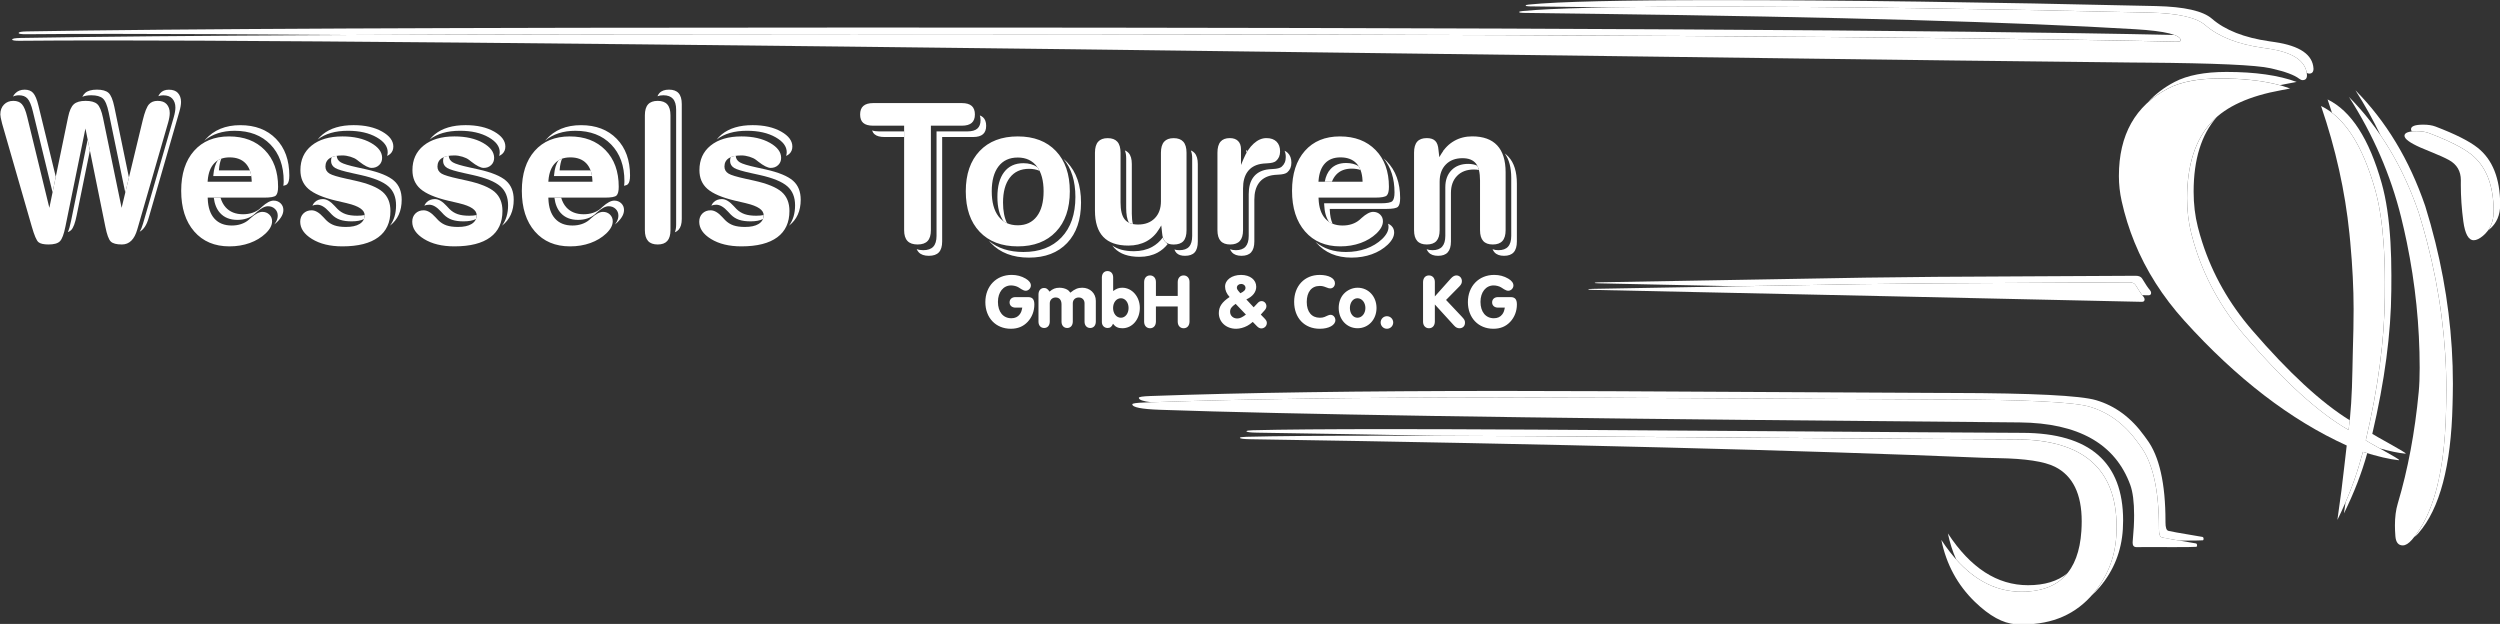 <?xml version="1.0" encoding="UTF-8" standalone="no"?><!DOCTYPE svg PUBLIC "-//W3C//DTD SVG 1.1//EN" "http://www.w3.org/Graphics/SVG/1.1/DTD/svg11.dtd"><svg width="100%" height="100%" viewBox="0 0 2288 571" version="1.1" xmlns="http://www.w3.org/2000/svg" xmlns:xlink="http://www.w3.org/1999/xlink" xml:space="preserve" style="fill-rule:evenodd;clip-rule:evenodd;stroke-linejoin:round;stroke-miterlimit:1.414;"><rect x="0" y="0" width="2288" height="571" fill="#333333" stroke="none"/><g id="Trimmen"><path d="M1947.98,258.379c-20.133,0.163 -50.555,0.321 -91.266,0.473c-69.459,0.26 -121.304,0.67 -155.535,1.23c-36.024,0.589 -90.058,1.532 -162.104,2.829c-36.151,0.651 -63.265,1.135 -81.34,1.453c-2.805,0.049 -4.208,0.219 -4.208,0.511c0,0.225 1.418,0.368 4.253,0.429c20.075,0.431 55.864,1.197 107.368,2.298c103.912,2.222 158.901,3.406 164.967,3.555c5.141,0.126 51.803,1.159 139.988,3.1c43.158,0.949 73.156,1.61 89.993,1.982c0.035,0.001 0.071,0.001 0.106,0.001c1.685,0 2.528,-0.728 2.528,-2.184c0,-0.883 -0.34,-1.711 -1.02,-2.483c-1.665,-1.891 -3.92,-5.208 -6.764,-9.952c-0.162,-0.271 -0.275,-0.459 -0.338,-0.564c-1.081,-1.788 -3.043,-2.682 -5.887,-2.682c-0.182,0 -0.429,0.002 -0.741,0.004" style="fill:#fff;"/><path d="M2181.39,221.68c-1.379,-18.813 -3.923,-34.8 -7.633,-47.961c-11.467,-40.687 -27.979,-66.262 -49.534,-76.728c13.366,39.089 22.021,77.979 25.965,116.67c0.275,2.697 0.535,5.37 0.78,8.019c2.035,21.986 3.053,42.38 3.053,61.18c0,10.878 -0.242,24.047 -0.725,39.51c-0.118,3.779 -0.239,9.263 -0.362,16.452c-0.382,22.293 -1.556,40.52 -3.523,54.681c-27.178,-15.549 -58.647,-44.064 -94.406,-85.545c-22.32,-25.891 -38.102,-54.651 -47.346,-86.278c-0.775,-2.652 -1.504,-5.325 -2.188,-8.019c-2.568,-10.123 -3.853,-20.886 -3.853,-32.289c0,-30.54 7.587,-53.885 22.76,-70.035c13.076,-13.918 34.263,-23.523 63.56,-28.815c3.736,-0.675 6.4,-1.182 7.989,-1.521c-16.522,-6.1 -37.938,-9.15 -64.249,-9.15c-19.963,0 -35.778,3.05 -47.445,9.15c-30.014,15.694 -45.021,42.379 -45.021,80.054c0,7.75 0.848,15.437 2.545,23.061c2.88,12.94 6.786,25.462 11.716,37.564c10.539,25.871 25.762,49.827 45.668,71.87c47.701,52.821 97.225,90.877 148.572,114.17c-0.631,4.968 -1.327,11.006 -2.089,18.116c-1.535,14.326 -3.683,30.988 -6.443,49.988c9.512,-19.315 16.748,-38.176 21.71,-56.582c0.764,-2.836 1.306,-4.729 1.626,-5.681c13.645,4.267 24.559,6.804 32.741,7.611c0.066,0.006 0.125,0.009 0.176,0.009c0.193,0 0.289,-0.044 0.289,-0.134c0,-0.542 -5.351,-3.779 -16.054,-9.711c-7.359,-4.079 -12.2,-6.843 -14.524,-8.291c11.335,-48.28 17.134,-91.972 17.4,-131.077c0.002,-0.426 0.007,-1.074 0.013,-1.944c0.037,-5.18 0.055,-9.177 0.055,-11.992c0,-13.106 -0.408,-25.223 -1.223,-36.352" style="fill:#fff;"/><path d="M2221.32,221.683c-2.337,-9.016 -4.907,-18.035 -7.71,-27.057c-14.501,-42.302 -35.792,-77.622 -63.875,-105.96c22.293,34.841 38.206,71.508 47.739,109.999c1.898,7.666 3.638,15.339 5.219,23.018c7.86,38.188 11.79,76.544 11.79,115.067c0,8.493 -0.291,15.812 -0.873,21.957c-3.504,36.983 -9.906,71.06 -19.206,102.231c-1.708,5.722 -2.562,12.361 -2.562,19.914c0,3.071 0.139,6.359 0.416,9.865c0.445,5.623 2.693,8.435 6.744,8.435c2.601,0 5.412,-1.736 8.433,-5.207c19.473,-22.378 29.86,-61.519 31.159,-117.422c0.084,-3.645 0.15,-6.411 0.196,-8.298c0.089,-3.628 0.133,-7.291 0.133,-10.989c0,-45.104 -5.868,-90.288 -17.603,-135.553" style="fill:#fff;"/><path d="M2215.2,135.021c2.279,1.017 5.522,2.368 9.727,4.052c7.115,2.849 12.573,5.317 16.373,7.404c7.253,3.981 10.879,10.157 10.879,18.527c0,0.155 -0.001,0.311 -0.003,0.468c-0.02,1.243 -0.029,2.485 -0.029,3.726c0,10.941 0.762,22.06 2.286,33.357c1.556,11.539 4.74,17.309 9.549,17.309c2.417,0 5.248,-1.359 8.494,-4.076c6.477,-5.423 9.716,-12.966 9.716,-22.631c0,-0.093 0,-0.186 -0.001,-0.28c-0.149,-23.635 -7.012,-40.842 -20.59,-51.62c-7.63,-6.057 -20.487,-12.534 -38.571,-19.431c-3.052,-1.164 -6.789,-1.746 -11.211,-1.746c-7.492,0 -11.238,1.392 -11.238,4.174c0,2.83 4.873,6.419 14.619,10.767" style="fill:#fff;"/><path d="M2015.49,221.706c9.435,29.283 24.605,56.05 45.511,80.301c33.629,39.011 63.464,66.555 89.505,82.63c-0.327,3.123 -0.686,6.087 -1.075,8.891c-27.179,-15.549 -58.647,-44.064 -94.406,-85.545c-22.32,-25.891 -38.102,-54.651 -47.345,-86.277c-0.776,-2.653 -1.505,-5.327 -2.189,-8.02c-2.569,-10.124 -3.853,-20.887 -3.853,-32.29c0,-30.54 7.587,-53.885 22.76,-70.035c1.39,-1.479 2.871,-2.909 4.443,-4.29c-14.152,16.073 -21.227,38.856 -21.227,68.35c0,11.403 1.284,22.166 3.853,32.289c1.199,4.728 2.541,9.393 4.023,13.996" style="fill:#fff;"/><path d="M1047.02,368.383c85.975,-3.102 193.383,-4.653 322.224,-4.653c51.563,0 129.951,0.326 235.163,0.978c74.636,0.463 130.345,0.751 167.128,0.864c2.134,0.007 5.438,0.015 9.911,0.026c72.904,0.168 116.533,2.364 130.885,6.587c17.513,5.154 32.263,16.09 44.252,32.811c1.047,1.461 1.817,2.521 2.309,3.181c11.321,15.182 16.981,40.143 16.981,74.884c0,0.199 0,0.396 -0.001,0.592c0,0.123 -0.001,0.244 -0.001,0.362c0,4.682 0.847,7.248 2.541,7.699c0.33,0.088 0.587,0.162 0.771,0.223c1.006,0.334 9.493,1.843 25.459,4.527c2.966,0.499 4.623,0.779 4.971,0.843c0.757,0.138 1.135,0.765 1.135,1.881c0,0.792 -0.281,1.212 -0.844,1.26c-2.11,0.178 -8.697,0.267 -19.762,0.267c-3.081,0 -7.81,-0.008 -14.187,-0.025c-5.432,-0.015 -9.267,-0.022 -11.504,-0.022c-4.416,0 -7.317,0.021 -8.703,0.063c-0.12,0.003 -0.236,0.005 -0.348,0.005c-2.413,0 -3.619,-1.309 -3.619,-3.928c0,-0.538 0.032,-1.18 0.098,-1.925c0.01,-0.116 0.035,-0.382 0.075,-0.797c0.789,-8.121 1.184,-15.625 1.184,-22.512c0,-12.146 -1.188,-21.452 -3.563,-27.92c-13.78,-37.516 -47.494,-56.536 -101.142,-57.059c-30.945,-0.302 -78.351,-0.734 -142.218,-1.298c-312.068,-2.754 -526.959,-6.175 -644.674,-10.265c-16.837,-0.586 -25.256,-2.263 -25.256,-5.034c0,-0.819 3.578,-1.357 10.735,-1.615" style="fill:#fff;"/><path d="M2181.39,221.677c-1.379,-18.815 -3.923,-34.803 -7.632,-47.964c-9.627,-34.155 -22.808,-57.661 -39.543,-70.519c-1.288,-4.059 -2.626,-8.121 -4.016,-12.184c21.555,10.465 38.067,36.041 49.534,76.727c4.097,14.534 6.772,32.513 8.026,53.94c0.553,9.453 0.83,19.578 0.83,30.373c0,2.815 -0.018,6.813 -0.055,11.993c-0.006,0.869 -0.011,1.517 -0.013,1.944c-0.266,39.104 -6.065,82.797 -17.4,131.077c2.324,1.448 7.165,4.211 14.524,8.29c10.703,5.933 16.054,9.17 16.054,9.711c0,0.09 -0.096,0.135 -0.289,0.135c-0.051,0 -0.11,-0.003 -0.176,-0.01c-6.19,-0.61 -13.943,-2.211 -23.26,-4.801c-6.412,-3.566 -10.688,-6.016 -12.828,-7.35c11.334,-48.28 17.134,-91.972 17.399,-131.076c0.003,-0.427 0.007,-1.075 0.014,-1.944c0.036,-5.181 0.054,-9.178 0.054,-11.993c0,-13.105 -0.408,-25.221 -1.223,-36.349" style="fill:#fff;"/><path d="M2166.49,414.767c-1.287,-0.385 -2.6,-0.787 -3.94,-1.206c-0.32,0.951 -0.862,2.845 -1.626,5.68c-3.582,13.29 -8.35,26.815 -14.304,40.578c-0.457,3.267 -0.934,6.61 -1.43,10.029c9.253,-18.79 16.353,-37.15 21.3,-55.081" style="fill:#fff;"/><path d="M2228.81,221.651c-2.728,-11.007 -5.804,-22.018 -9.226,-33.035c-14.501,-42.301 -35.792,-77.621 -63.875,-105.959c8.57,13.393 16.196,27.055 22.88,40.988c14.31,20.938 25.983,44.587 35.019,70.947c2.803,9.023 5.374,18.042 7.711,27.059c11.735,45.264 17.602,90.448 17.602,135.551c0,3.698 -0.044,7.361 -0.133,10.989c-0.046,1.887 -0.111,4.653 -0.196,8.298c-0.382,16.437 -1.549,31.425 -3.502,44.963c-4.473,31.003 -13.065,54.407 -25.777,70.212c1.319,-0.864 2.684,-2.107 4.095,-3.728c19.475,-22.379 29.861,-61.519 31.16,-117.422c0.084,-3.645 0.15,-6.412 0.196,-8.299c0.089,-3.628 0.133,-7.29 0.133,-10.989c0,-43.118 -5.362,-86.31 -16.087,-129.575" style="fill:#fff;"/><path d="M2207.29,120.268c1.316,-0.144 2.825,-0.216 4.528,-0.216c4.422,0 8.159,0.582 11.212,1.746c18.084,6.897 30.941,13.374 38.57,19.431c13.578,10.778 20.442,27.985 20.591,51.62c0,0.094 0,0.187 0,0.281c0,7.07 -1.733,13.006 -5.201,17.806c0.478,-0.352 0.964,-0.736 1.461,-1.152c6.477,-5.422 9.716,-12.966 9.716,-22.63c0,-0.093 0,-0.187 -0.001,-0.28c-0.149,-23.636 -7.012,-40.843 -20.59,-51.621c-7.63,-6.056 -20.487,-12.533 -38.571,-19.43c-3.052,-1.164 -6.789,-1.746 -11.211,-1.746c-7.492,0 -11.238,1.391 -11.238,4.174c0,0.634 0.244,1.306 0.734,2.017" style="fill:#fff;"/><path d="M1053.8,368.163c84.82,-2.942 189.969,-4.413 315.445,-4.413c51.563,0 129.951,0.326 235.163,0.978c74.636,0.463 130.346,0.751 167.128,0.864c2.135,0.007 5.438,0.015 9.912,0.026c72.904,0.168 116.532,2.364 130.885,6.588c17.512,5.153 32.262,16.09 44.251,32.81c1.047,1.461 1.817,2.521 2.309,3.181c11.321,15.182 16.982,40.144 16.982,74.884c0,0.199 -0.001,0.396 -0.001,0.592c-0.001,0.123 -0.001,0.244 -0.001,0.362c0,4.682 0.847,7.248 2.54,7.699c0.331,0.088 0.588,0.162 0.771,0.223c0.766,0.254 5.86,1.188 15.283,2.802c0.595,0.001 1.146,0.001 1.652,0.001c11.065,0 17.652,-0.089 19.762,-0.268c0.563,-0.047 0.844,-0.467 0.844,-1.26c0,-1.116 -0.378,-1.743 -1.135,-1.881c-0.348,-0.063 -2.005,-0.344 -4.971,-0.842c-15.966,-2.684 -24.453,-4.193 -25.459,-4.527c-0.184,-0.061 -0.441,-0.136 -0.771,-0.224c-1.694,-0.45 -2.541,-3.017 -2.541,-7.698c0,-0.119 0.001,-0.24 0.001,-0.363c0.001,-0.196 0.001,-0.393 0.001,-0.591c0,-34.741 -5.66,-59.703 -16.981,-74.885c-0.492,-0.66 -1.262,-1.72 -2.309,-3.18c-11.989,-16.721 -26.739,-27.658 -44.252,-32.811c-14.352,-4.223 -57.981,-6.419 -130.885,-6.588c-4.473,-0.01 -7.777,-0.019 -9.911,-0.025c-36.783,-0.113 -92.492,-0.401 -167.128,-0.864c-105.212,-0.652 -183.6,-0.979 -235.163,-0.979c-128.841,0 -236.249,1.551 -322.224,4.653c-7.157,0.258 -10.735,0.797 -10.735,1.616c0,1.872 3.846,3.246 11.538,4.12" style="fill:#fff;"/><path d="M1790.3,512.005c17.589,19.703 37.504,29.555 59.743,29.555c18.807,0 32.802,-5.617 41.985,-16.851c-8.898,7.25 -20.901,10.875 -36.009,10.875c-28.166,0 -52.603,-15.802 -73.31,-47.406c1.725,8.44 4.256,16.382 7.591,23.827" style="fill:#fff;"/><path d="M1313.6,398.788c67.4,0.21 166.542,0.807 297.427,1.79c109.194,0.821 187.327,1.337 234.397,1.549c61.118,0.275 91.676,26.997 91.676,80.167c0,2.582 -0.082,5.22 -0.246,7.915c-1.221,20.031 -8.203,37.649 -20.946,52.854c-0.681,0.812 -1.372,1.607 -2.074,2.385c2.827,-2.544 5.511,-5.331 8.05,-8.361c12.742,-15.205 19.724,-32.823 20.946,-52.854c0.164,-2.694 0.246,-5.333 0.246,-7.915c0,-53.169 -30.559,-79.892 -91.676,-80.167c-47.071,-0.212 -125.203,-0.728 -234.397,-1.548c-166.48,-1.251 -281.604,-1.877 -345.373,-1.877c-56.618,0 -98.259,0.342 -124.922,1.024c-3.96,0.101 -5.939,0.413 -5.939,0.936c0,0.761 3.283,1.192 9.851,1.295c56.669,0.884 110.996,1.819 162.98,2.807" style="fill:#fff;"/><path d="M316.135,32.04c125.92,-0.572 280.784,-0.857 464.59,-0.857c604.615,0 1007.88,2.314 1209.79,6.942c0.308,0.007 0.604,0.011 0.886,0.011c2.916,0 4.374,-0.355 4.374,-1.066c0,-1.93 -1.904,-3.619 -5.711,-5.065c-203.976,-4.532 -605.097,-6.798 -1203.36,-6.798c-373.674,0 -627.727,1.181 -762.157,3.543c-4.975,0.088 -7.462,0.575 -7.462,1.463c0,0.749 2.152,1.124 6.456,1.124c0.179,0 0.36,-0.001 0.544,-0.003c22.012,-0.213 49.219,-0.32 81.621,-0.32c50.983,0 121.127,0.342 210.432,1.026" style="fill:#fff;"/><path d="M1472.47,6.777c26.1,-0.461 57.482,-0.692 94.145,-0.692c111.626,0 245.235,1.815 400.826,5.445c25.766,0.603 42.743,4.453 50.931,11.55c12.107,10.495 29.627,17.391 52.56,20.688c2.328,0.335 4.083,0.591 5.266,0.769c21.494,3.232 33.136,10.623 34.927,22.173c0.77,0.439 1.512,0.658 2.225,0.658c2.643,0 3.964,-1.492 3.964,-4.477c0,-0.049 -0.001,-0.097 -0.004,-0.144c-0.707,-12.708 -12.419,-20.77 -35.137,-24.185c-1.182,-0.178 -2.937,-0.434 -5.265,-0.769c-22.934,-3.298 -40.454,-10.194 -52.561,-20.688c-8.187,-7.098 -25.165,-10.948 -50.931,-11.551c-155.59,-3.63 -289.199,-5.445 -400.826,-5.445c-88.728,0 -146.522,1.352 -173.384,4.054c-1.938,0.195 -2.907,0.482 -2.907,0.86c0,0.498 1.143,0.762 3.429,0.794c14.574,0.2 36.414,0.488 65.519,0.866c2.415,0.031 4.822,0.062 7.223,0.094" style="fill:#fff;"/><path d="M1589.22,262.013c47.522,-0.844 84.84,-1.488 111.954,-1.932c34.231,-0.56 86.076,-0.97 155.535,-1.229c40.711,-0.152 71.134,-0.31 91.266,-0.473c0.312,-0.003 0.56,-0.004 0.742,-0.004c2.843,0 4.806,0.894 5.886,2.682c0.064,0.105 0.176,0.293 0.339,0.563c2.227,3.715 4.092,6.555 5.597,8.521c1.978,0.043 3.82,0.084 5.528,0.122c0.035,0.001 0.071,0.001 0.106,0.001c1.685,0 2.528,-0.728 2.528,-2.184c0,-0.883 -0.34,-1.711 -1.02,-2.483c-1.665,-1.891 -3.92,-5.208 -6.764,-9.952c-0.162,-0.271 -0.275,-0.459 -0.338,-0.564c-1.081,-1.788 -3.043,-2.682 -5.887,-2.682c-0.182,0 -0.429,0.002 -0.741,0.004c-20.133,0.163 -50.555,0.321 -91.266,0.473c-69.459,0.26 -121.304,0.67 -155.535,1.23c-36.024,0.589 -90.058,1.532 -162.104,2.829c-36.151,0.651 -63.265,1.135 -81.34,1.453c-2.805,0.049 -4.208,0.219 -4.208,0.511c0,0.225 1.418,0.368 4.253,0.429c20.075,0.431 55.864,1.197 107.368,2.298c6.208,0.133 12.242,0.262 18.101,0.387" style="fill:#fff;"/><path d="M1965.93,93.504c5.31,-4.763 11.41,-8.946 18.302,-12.549c11.667,-6.101 27.481,-9.151 47.445,-9.151c21.58,0 39.867,2.052 54.862,6.156c2.398,-0.519 4.856,-1.005 7.374,-1.46c3.736,-0.675 6.399,-1.182 7.989,-1.521c-16.522,-6.1 -37.939,-9.15 -64.25,-9.15c-19.963,0 -35.778,3.05 -47.444,9.15c-9.641,5.041 -17.734,11.216 -24.278,18.525" style="fill:#fff;"/><path d="M1140.73,399.757c26.663,-0.683 68.304,-1.024 124.922,-1.024c63.769,0 178.893,0.626 345.373,1.877c109.194,0.82 187.326,1.336 234.397,1.548c61.117,0.275 91.676,26.998 91.676,80.167c0,2.582 -0.082,5.221 -0.246,7.915c-1.222,20.031 -8.204,37.649 -20.946,52.854c-15.837,18.897 -37.277,28.346 -64.32,28.346c-2.296,0 -4.626,-0.071 -6.99,-0.214c-11.43,-0.692 -23.81,-7.483 -37.141,-20.375c-15.913,-15.389 -26.16,-34.282 -30.74,-56.68c20.707,31.605 45.144,47.407 73.31,47.407c34.14,0 52.424,-18.51 54.852,-55.532c0.203,-3.095 0.304,-6.072 0.304,-8.932c0,-25.068 -8.153,-41.704 -24.458,-49.907c-9.685,-4.873 -27.032,-7.512 -52.04,-7.919c-6.16,-0.1 -10.728,-0.212 -13.703,-0.336c-165.807,-6.925 -389.253,-12.579 -670.338,-16.964c-6.568,-0.103 -9.851,-0.534 -9.851,-1.296c0,-0.522 1.979,-0.834 5.939,-0.935" style="fill:#fff;"/><path d="M1990.56,38.149c-201.911,-4.628 -605.175,-6.943 -1209.79,-6.943c-373.674,0 -627.726,1.181 -762.157,3.544c-4.974,0.087 -7.462,0.575 -7.462,1.462c0,0.75 2.152,1.124 6.457,1.124c0.178,0 0.36,-0.001 0.544,-0.002c22.011,-0.214 49.218,-0.32 81.621,-0.32c190.582,0 648.92,4.777 1375.02,14.33c259.507,3.415 418.173,5.376 475.996,5.885c2.633,0.023 6.764,0.056 12.393,0.098c63.772,0.482 102.054,2.202 114.845,5.159c0.367,0.085 0.917,0.211 1.65,0.38c11.958,2.747 20.148,5.818 24.57,9.213c1.099,0.843 2.143,1.265 3.132,1.265c2.643,0 3.964,-1.492 3.964,-4.477c0,-0.049 -0.001,-0.097 -0.004,-0.144c-0.707,-12.708 -12.419,-20.77 -35.137,-24.185c-1.182,-0.178 -2.938,-0.434 -5.265,-0.769c-22.934,-3.298 -40.454,-10.194 -52.561,-20.688c-8.188,-7.098 -25.165,-10.948 -50.931,-11.551c-155.59,-3.63 -289.199,-5.445 -400.826,-5.445c-88.728,0 -146.522,1.352 -173.384,4.054c-1.938,0.195 -2.907,0.482 -2.907,0.86c0,0.498 1.143,0.762 3.429,0.794c14.574,0.2 36.414,0.489 65.519,0.866c222.046,2.877 386.974,7.571 494.784,14.082c27.844,1.682 41.766,5.133 41.766,10.353c0,0.71 -1.458,1.066 -4.374,1.066c-0.283,0 -0.578,-0.004 -0.887,-0.011" style="fill:#fff;"/><path d="M230.335,165.078c-0.31,-6.794 -2.173,-11.992 -5.59,-15.592c-3.449,-3.635 -8.319,-5.453 -14.61,-5.453c-5.994,0 -10.702,1.819 -14.123,5.457c-3.379,3.594 -5.344,8.776 -5.894,15.547l-0.102,1.259l40.374,0l-0.055,-1.218Zm-40.199,16.998c0.308,7.836 2.34,13.835 6.098,18c3.797,4.208 9.091,6.313 15.881,6.313c3.082,0 5.916,-0.435 8.501,-1.303c2.639,-0.868 4.954,-2.151 6.946,-3.849c0.511,-0.436 1.142,-1.007 1.893,-1.715c4.139,-3.746 7.68,-5.619 10.625,-5.619c2.572,0 4.706,0.823 6.404,2.469c1.687,1.636 2.53,3.671 2.53,6.104c0,1.813 -0.473,3.626 -1.421,5.439c-0.988,1.89 -2.493,3.808 -4.514,5.755c-4.012,3.785 -8.844,6.697 -14.499,8.734c-5.692,2.051 -11.893,3.076 -18.605,3.076c-13.564,0 -24.304,-4.544 -32.219,-13.633c-7.955,-9.134 -11.932,-21.55 -11.932,-37.249c0,-15.473 3.915,-27.642 11.746,-36.505c7.798,-8.828 18.485,-13.242 32.058,-13.242c13.66,0 24.552,4.161 32.676,12.482c8.132,8.329 12.198,19.541 12.198,33.636c0,3.93 -0.656,6.565 -1.967,7.904c-1.3,1.328 -4.862,1.992 -10.684,1.992l-51.762,0l0.047,1.211Zm117.28,1.553c-11.836,-2.829 -20.243,-6.43 -25.222,-10.803c-4.84,-4.25 -7.26,-9.949 -7.26,-17.098c0,-9.484 3.412,-16.985 10.238,-22.503c6.905,-5.583 16.296,-8.374 28.172,-8.374c10.486,0 19.221,1.984 26.204,5.95c6.774,3.848 10.161,8.407 10.161,13.678c0,2.674 -0.9,4.871 -2.698,6.59c-1.818,1.737 -4.099,2.605 -6.845,2.605c-2.688,0 -6.49,-1.92 -11.405,-5.761c-0.47,-0.381 -1.046,-0.834 -1.729,-1.359l-0.324,-0.25c-1.477,-1.144 -3.488,-2.104 -6.032,-2.882c-2.542,-0.776 -4.986,-1.164 -7.332,-1.164c-5.017,0 -8.81,0.812 -11.38,2.436c-2.753,1.739 -4.129,4.326 -4.129,7.759c0,2.796 1.281,4.959 3.843,6.488c2.266,1.353 7.397,2.903 15.392,4.649l7.972,1.764c12.028,2.683 20.442,6.138 25.242,10.364c4.692,4.131 7.037,9.922 7.037,17.374c0,10.532 -3.691,18.541 -11.075,24.029c-7.499,5.573 -18.466,8.359 -32.902,8.359c-11.241,0 -20.525,-2.258 -27.852,-6.774c-7.155,-4.411 -10.732,-9.671 -10.732,-15.782c0,-3.102 0.976,-5.616 2.928,-7.542c1.957,-1.931 4.46,-2.896 7.511,-2.896c3.375,0 6.95,2.087 10.725,6.26c1.108,1.225 1.982,2.158 2.621,2.797c2.185,2.185 4.703,3.765 7.554,4.74c2.801,0.957 6.308,1.436 10.52,1.436c5.308,0 9.436,-0.895 12.382,-2.686c3.145,-1.91 4.718,-4.623 4.718,-8.138c0,-4.683 -5.247,-8.274 -15.74,-10.773l-0.631,-0.175l-9.932,-2.318Zm102.528,0c-11.836,-2.829 -20.243,-6.43 -25.222,-10.803c-4.84,-4.25 -7.26,-9.949 -7.26,-17.098c0,-9.484 3.412,-16.985 10.238,-22.503c6.905,-5.583 16.296,-8.374 28.172,-8.374c10.486,0 19.221,1.984 26.204,5.95c6.774,3.848 10.161,8.407 10.161,13.678c0,2.674 -0.9,4.871 -2.698,6.59c-1.818,1.737 -4.099,2.605 -6.845,2.605c-2.688,0 -6.49,-1.92 -11.405,-5.761c-0.47,-0.381 -1.046,-0.834 -1.729,-1.359l-0.324,-0.25c-1.477,-1.144 -3.488,-2.104 -6.032,-2.882c-2.542,-0.776 -4.986,-1.164 -7.332,-1.164c-5.017,0 -8.81,0.812 -11.38,2.436c-2.753,1.739 -4.129,4.326 -4.129,7.759c0,2.796 1.281,4.959 3.843,6.488c2.266,1.353 7.397,2.903 15.392,4.649l7.972,1.764c12.028,2.683 20.442,6.138 25.242,10.364c4.692,4.131 7.037,9.922 7.037,17.374c0,10.532 -3.691,18.541 -11.075,24.029c-7.499,5.573 -18.466,8.359 -32.902,8.359c-11.241,0 -20.525,-2.258 -27.852,-6.774c-7.155,-4.411 -10.732,-9.671 -10.732,-15.782c0,-3.102 0.976,-5.616 2.928,-7.542c1.957,-1.931 4.46,-2.896 7.511,-2.896c3.375,0 6.95,2.087 10.725,6.26c1.108,1.225 1.982,2.158 2.621,2.797c2.185,2.185 4.703,3.765 7.554,4.74c2.801,0.957 6.308,1.436 10.52,1.436c5.308,0 9.436,-0.895 12.382,-2.686c3.145,-1.91 4.718,-4.623 4.718,-8.138c0,-4.683 -5.247,-8.274 -15.74,-10.773l-0.631,-0.175l-9.932,-2.318Zm132.223,-18.551c-0.31,-6.794 -2.173,-11.992 -5.59,-15.592c-3.449,-3.635 -8.319,-5.453 -14.61,-5.453c-5.994,0 -10.702,1.819 -14.123,5.457c-3.379,3.594 -5.344,8.776 -5.894,15.547l-0.102,1.259l40.374,0l-0.055,-1.218Zm-40.271,16.998c0.308,7.836 2.34,13.835 6.098,18c3.797,4.208 9.091,6.313 15.881,6.313c3.082,0 5.916,-0.435 8.501,-1.303c2.639,-0.868 4.954,-2.151 6.946,-3.849c0.511,-0.436 1.142,-1.007 1.893,-1.715c4.139,-3.746 7.68,-5.619 10.625,-5.619c2.572,0 4.706,0.823 6.404,2.469c1.687,1.636 2.53,3.671 2.53,6.104c0,1.813 -0.473,3.626 -1.421,5.439c-0.988,1.89 -2.493,3.808 -4.514,5.755c-4.012,3.785 -8.844,6.697 -14.499,8.734c-5.692,2.051 -11.893,3.076 -18.605,3.076c-13.564,0 -24.304,-4.544 -32.219,-13.633c-7.955,-9.134 -11.932,-21.55 -11.932,-37.249c0,-15.473 3.915,-27.642 11.746,-36.505c7.798,-8.828 18.485,-13.242 32.058,-13.242c13.66,0 24.552,4.161 32.676,12.482c8.132,8.329 12.198,19.541 12.198,33.636c0,3.93 -0.656,6.565 -1.967,7.904c-1.3,1.328 -4.862,1.992 -10.684,1.992l-51.762,0l0.047,1.211Zm88.296,-76.587c0,-4.484 0.977,-7.81 2.932,-9.978c1.924,-2.134 4.865,-3.201 8.822,-3.201c3.9,0 6.812,1.067 8.736,3.201c1.955,2.168 2.932,5.494 2.932,9.978l0,105.171c0,4.426 -0.977,7.723 -2.932,9.891c-1.924,2.134 -4.836,3.201 -8.736,3.201c-3.957,0 -6.898,-1.067 -8.822,-3.201c-1.955,-2.168 -2.932,-5.465 -2.932,-9.891l0,-105.171Zm82.408,78.14c-11.836,-2.829 -20.243,-6.43 -25.222,-10.803c-4.84,-4.25 -7.26,-9.949 -7.26,-17.098c0,-9.484 3.412,-16.985 10.238,-22.503c6.905,-5.583 16.296,-8.374 28.172,-8.374c10.486,0 19.221,1.984 26.204,5.95c6.774,3.848 10.161,8.407 10.161,13.678c0,2.674 -0.9,4.871 -2.698,6.59c-1.818,1.737 -4.099,2.605 -6.845,2.605c-2.688,0 -6.49,-1.92 -11.405,-5.761c-0.47,-0.381 -1.046,-0.834 -1.729,-1.359l-0.324,-0.25c-1.477,-1.144 -3.488,-2.104 -6.032,-2.882c-2.542,-0.776 -4.986,-1.164 -7.332,-1.164c-5.017,0 -8.81,0.812 -11.38,2.436c-2.753,1.739 -4.129,4.326 -4.129,7.759c0,2.796 1.281,4.959 3.843,6.488c2.266,1.353 7.397,2.903 15.392,4.649l7.972,1.764c12.028,2.683 20.442,6.138 25.242,10.364c4.692,4.131 7.037,9.922 7.037,17.374c0,10.532 -3.691,18.541 -11.075,24.029c-7.499,5.573 -18.466,8.359 -32.902,8.359c-11.241,0 -20.525,-2.258 -27.852,-6.774c-7.155,-4.411 -10.732,-9.671 -10.732,-15.782c0,-3.102 0.976,-5.616 2.928,-7.542c1.957,-1.931 4.46,-2.896 7.511,-2.896c3.375,0 6.95,2.087 10.725,6.26c1.108,1.225 1.982,2.158 2.621,2.797c2.185,2.185 4.703,3.765 7.554,4.74c2.801,0.957 6.308,1.436 10.52,1.436c5.308,0 9.436,-0.895 12.382,-2.686c3.145,-1.91 4.718,-4.623 4.718,-8.138c0,-4.683 -5.247,-8.274 -15.74,-10.773l-0.631,-0.175l-9.932,-2.318Zm-612.725,23.707c-1.377,6.985 -3.058,11.48 -5.041,13.483c-1.935,1.955 -5.396,2.933 -10.382,2.933c-4.496,0 -7.591,-0.718 -9.285,-2.153c-1.751,-1.483 -3.77,-6.211 -6.058,-14.184l-27.172,-94.273c-0.657,-2.527 -1.078,-4.333 -1.262,-5.419c-0.195,-1.149 -0.322,-2.141 -0.379,-2.975c0.008,-3.737 1.122,-6.746 3.343,-9.027c2.213,-2.272 5.076,-3.408 8.589,-3.408c3.374,0 5.965,0.994 7.772,2.984c1.902,2.093 3.538,5.996 4.91,11.708l0,0.002l20.265,83.193l17.16,-83.057l0,-0.002c1.175,-5.762 2.926,-9.682 5.254,-11.758c2.294,-2.047 5.884,-3.07 10.77,-3.07c4.842,0 8.366,0.967 10.574,2.901c2.223,1.948 4.016,6.217 5.378,12.808l16.99,82.204l19.366,-80.306c1.786,-7.316 3.663,-12.11 5.631,-14.38c1.865,-2.152 4.508,-3.227 7.929,-3.227c3.67,0 6.408,0.982 8.216,2.946c1.937,2.104 2.906,4.859 2.906,8.265c0,2.404 -0.51,5.371 -1.529,8.9l-27.346,94.707c-0.225,0.691 -0.496,1.618 -0.813,2.782c-2.608,9.226 -7.307,13.839 -14.097,13.839c-4.933,0 -8.321,-0.895 -10.164,-2.685c-1.892,-1.839 -3.552,-6.358 -4.981,-13.557l0,-0.002l-18.232,-89.893l-18.311,89.717l-0.001,0.004Z" style="fill:#fff;"/><path d="M514.376,145.214c-1.101,2.71 -1.799,5.873 -2.092,9.489l-0.103,1.26l28.359,0c0.57,1.569 0.997,3.286 1.282,5.149l-34.79,0l0.102,-1.259c0.433,-5.325 1.74,-9.667 3.922,-13.026c1.027,-0.65 2.134,-1.188 3.32,-1.613Zm-396.361,17.287l-3.346,13.875l-15.187,-73.478c-1.362,-6.592 -3.155,-10.861 -5.378,-12.809c-2.207,-1.934 -5.732,-2.901 -10.573,-2.901c-3.344,0 -6.081,0.479 -8.211,1.438c0.765,-1.487 1.628,-2.659 2.589,-3.517c2.295,-2.047 5.885,-3.07 10.771,-3.07c4.841,0 8.366,0.967 10.574,2.901c2.223,1.948 4.015,6.217 5.378,12.808l13.383,64.753Zm-66.966,-0.709l-2.939,14.224l-18.054,-74.118l-0.001,-0.002c-1.371,-5.712 -3.008,-9.615 -4.91,-11.708c-1.807,-1.989 -4.398,-2.984 -7.771,-2.984c-2.05,0 -3.879,0.387 -5.486,1.16c0.523,-1.071 1.205,-2.038 2.045,-2.901c2.213,-2.272 5.076,-3.408 8.59,-3.408c3.374,0 5.964,0.994 7.772,2.984c1.901,2.093 3.538,5.996 4.909,11.708l0.001,0.001l15.844,65.044Zm11.023,50.656c1.104,-2.422 2.089,-5.827 2.953,-10.214l0.001,-0.004l15.205,-74.495l2.043,10.071l-12.098,59.275l-0.001,0.004c-1.377,6.985 -3.058,11.48 -5.041,13.483c-0.776,0.784 -1.796,1.41 -3.062,1.88Zm65.736,-0.36c1.21,-1.973 2.219,-4.389 3.027,-7.249c0.317,-1.163 0.589,-2.09 0.814,-2.781l27.345,-94.707c1.019,-3.53 1.529,-6.497 1.529,-8.9c0,-3.407 -0.969,-6.162 -2.906,-8.266c-1.808,-1.964 -4.546,-2.946 -8.216,-2.946c-1.7,0 -3.207,0.266 -4.523,0.797c0.573,-1.133 1.154,-2.039 1.744,-2.719c1.864,-2.151 4.507,-3.227 7.929,-3.227c3.669,0 6.408,0.982 8.216,2.946c1.937,2.104 2.905,4.859 2.905,8.265c0,2.404 -0.509,5.371 -1.529,8.9l-27.345,94.707c-0.225,0.691 -0.496,1.619 -0.814,2.782c-1.766,6.249 -4.491,10.381 -8.176,12.398Zm123.263,-6.696c0.676,-0.885 1.242,-1.763 1.698,-2.635c0.948,-1.813 1.422,-3.626 1.422,-5.44c0,-2.433 -0.844,-4.468 -2.531,-6.104c-1.697,-1.646 -3.832,-2.469 -6.404,-2.469c-2.944,0 -6.486,1.873 -10.625,5.619c-0.751,0.708 -1.381,1.28 -1.893,1.715c-1.991,1.699 -4.306,2.981 -6.945,3.849c-2.585,0.869 -5.419,1.303 -8.501,1.303c-6.791,0 -12.084,-2.104 -15.882,-6.313c-3.101,-3.437 -5.027,-8.124 -5.778,-14.061l6.183,0c1.021,3.567 2.603,6.538 4.745,8.912c3.797,4.208 9.091,6.313 15.881,6.313c3.082,0 5.916,-0.435 8.501,-1.303c2.639,-0.868 4.954,-2.151 6.946,-3.849c0.511,-0.436 1.142,-1.007 1.892,-1.715c4.14,-3.746 7.681,-5.619 10.626,-5.619c2.572,0 4.706,0.823 6.404,2.469c1.687,1.636 2.53,3.671 2.53,6.104c0,1.813 -0.474,3.626 -1.421,5.439c-0.989,1.89 -2.493,3.808 -4.515,5.755c-0.749,0.707 -1.527,1.384 -2.333,2.03Zm8.225,-35.352c0.226,-1.185 0.339,-2.593 0.339,-4.225c0,-14.095 -4.066,-25.307 -12.198,-33.636c-8.124,-8.321 -19.016,-12.482 -32.676,-12.482c-11.197,0 -20.43,3.004 -27.697,9.011c0.258,-0.31 0.521,-0.616 0.788,-0.918c7.799,-8.828 18.485,-13.242 32.058,-13.242c13.66,0 24.552,4.161 32.676,12.482c8.132,8.328 12.198,19.54 12.198,33.635c0,3.931 -0.655,6.566 -1.966,7.904c-0.635,0.649 -1.809,1.139 -3.522,1.471Zm94.966,-27.36c0.377,-1.024 0.565,-2.148 0.565,-3.372c0,-5.271 -3.387,-9.83 -10.161,-13.678c-6.983,-3.967 -15.717,-5.95 -26.204,-5.95c-11.618,0 -20.857,2.671 -27.718,8.013c1.327,-1.735 2.892,-3.331 4.696,-4.789c6.905,-5.582 16.295,-8.373 28.172,-8.373c10.486,0 19.22,1.983 26.203,5.95c6.774,3.848 10.161,8.407 10.161,13.677c0,2.675 -0.899,4.871 -2.698,6.59c-0.893,0.854 -1.899,1.498 -3.016,1.932Zm-20.508,54.142c0,0.029 0,0.058 0,0.087c0,1.304 -0.216,2.497 -0.649,3.58c-2.846,1.397 -6.613,2.095 -11.301,2.095c-4.212,0 -7.719,-0.479 -10.52,-1.436c-2.851,-0.975 -5.369,-2.555 -7.554,-4.74c-0.639,-0.639 -1.513,-1.571 -2.621,-2.797c-3.775,-4.173 -7.35,-6.26 -10.725,-6.26c-1.648,0 -3.136,0.281 -4.464,0.845c0.486,-1.162 1.187,-2.195 2.103,-3.098c1.956,-1.931 4.46,-2.896 7.51,-2.896c3.375,0 6.95,2.086 10.725,6.26c1.108,1.225 1.982,2.158 2.621,2.797c2.185,2.185 4.703,3.765 7.554,4.739c2.801,0.958 6.308,1.437 10.52,1.437c2.537,0 4.803,-0.205 6.801,-0.613Zm23.129,9.722c3.725,-4.936 5.587,-11.144 5.587,-18.624c0,-7.452 -2.345,-13.243 -7.037,-17.374c-4.8,-4.226 -13.214,-7.681 -25.242,-10.364l-7.972,-1.764c-7.996,-1.746 -13.126,-3.296 -15.392,-4.649c-2.562,-1.529 -3.843,-3.692 -3.843,-6.488c0,-1.26 0.185,-2.406 0.556,-3.438c1.307,-0.569 2.842,-0.987 4.605,-1.254c0.133,2.575 1.411,4.586 3.831,6.031c2.266,1.353 7.397,2.902 15.393,4.649l7.971,1.763c12.028,2.683 20.442,6.138 25.243,10.365c4.691,4.131 7.037,9.922 7.037,17.373c0,10.37 -3.579,18.294 -10.737,23.774Zm99.907,-63.864c0.377,-1.024 0.565,-2.148 0.565,-3.372c0,-5.271 -3.387,-9.83 -10.161,-13.678c-6.983,-3.967 -15.717,-5.95 -26.204,-5.95c-11.618,0 -20.857,2.671 -27.718,8.013c1.327,-1.735 2.892,-3.331 4.696,-4.789c6.905,-5.582 16.295,-8.373 28.172,-8.373c10.486,0 19.22,1.983 26.203,5.95c6.774,3.848 10.161,8.407 10.161,13.677c0,2.675 -0.899,4.871 -2.698,6.59c-0.893,0.854 -1.899,1.498 -3.016,1.932Zm-20.58,54.142c0,0.029 0,0.058 0,0.087c0,1.304 -0.216,2.497 -0.649,3.58c-2.846,1.397 -6.613,2.095 -11.301,2.095c-4.212,0 -7.719,-0.479 -10.52,-1.436c-2.851,-0.975 -5.369,-2.555 -7.554,-4.74c-0.639,-0.639 -1.513,-1.571 -2.621,-2.797c-3.775,-4.173 -7.35,-6.26 -10.725,-6.26c-1.648,0 -3.136,0.281 -4.464,0.845c0.486,-1.162 1.187,-2.195 2.103,-3.098c1.956,-1.931 4.46,-2.896 7.51,-2.896c3.375,0 6.95,2.086 10.725,6.26c1.108,1.225 1.982,2.158 2.621,2.797c2.185,2.185 4.703,3.765 7.554,4.739c2.801,0.958 6.308,1.437 10.52,1.437c2.537,0 4.803,-0.205 6.801,-0.613Zm23.201,9.722c3.725,-4.936 5.587,-11.144 5.587,-18.624c0,-7.452 -2.345,-13.243 -7.037,-17.374c-4.8,-4.226 -13.214,-7.681 -25.242,-10.364l-7.972,-1.764c-7.996,-1.746 -13.126,-3.296 -15.392,-4.649c-2.562,-1.529 -3.843,-3.692 -3.843,-6.488c0,-1.26 0.185,-2.406 0.556,-3.438c1.307,-0.569 2.842,-0.987 4.605,-1.254c0.133,2.575 1.411,4.586 3.831,6.031c2.266,1.353 7.397,2.902 15.393,4.649l7.971,1.763c12.028,2.683 20.442,6.138 25.243,10.365c4.691,4.131 7.037,9.922 7.037,17.373c0,10.37 -3.579,18.294 -10.737,23.774Zm103.42,-1.152c0.676,-0.885 1.242,-1.763 1.698,-2.635c0.948,-1.813 1.422,-3.626 1.422,-5.44c0,-2.433 -0.844,-4.468 -2.531,-6.104c-1.697,-1.646 -3.832,-2.469 -6.404,-2.469c-2.944,0 -6.486,1.873 -10.625,5.619c-0.751,0.708 -1.381,1.28 -1.893,1.715c-1.991,1.699 -4.306,2.981 -6.945,3.849c-2.585,0.869 -5.419,1.303 -8.501,1.303c-6.791,0 -12.084,-2.104 -15.882,-6.313c-3.101,-3.437 -5.027,-8.124 -5.778,-14.061l6.183,0c1.021,3.567 2.603,6.538 4.745,8.912c3.797,4.208 9.091,6.313 15.881,6.313c3.082,0 5.916,-0.435 8.501,-1.303c2.639,-0.868 4.954,-2.151 6.946,-3.849c0.511,-0.436 1.142,-1.007 1.892,-1.715c4.14,-3.746 7.681,-5.619 10.626,-5.619c2.572,0 4.706,0.823 6.404,2.469c1.687,1.636 2.53,3.671 2.53,6.104c0,1.813 -0.474,3.626 -1.421,5.439c-0.989,1.89 -2.493,3.808 -4.515,5.755c-0.749,0.707 -1.527,1.384 -2.333,2.03Zm8.297,-35.352c0.226,-1.185 0.339,-2.593 0.339,-4.225c0,-14.095 -4.066,-25.307 -12.198,-33.636c-8.124,-8.321 -19.016,-12.482 -32.676,-12.482c-11.197,0 -20.43,3.004 -27.697,9.011c0.258,-0.31 0.521,-0.616 0.788,-0.918c7.799,-8.828 18.485,-13.242 32.058,-13.242c13.66,0 24.552,4.161 32.676,12.482c8.132,8.328 12.198,19.54 12.198,33.635c0,3.931 -0.655,6.566 -1.966,7.904c-0.635,0.649 -1.809,1.139 -3.522,1.471Zm46.5,42.552c0.785,-1.898 1.177,-4.25 1.177,-7.054l0,-105.172c0,-4.483 -0.977,-7.809 -2.932,-9.977c-1.924,-2.134 -4.835,-3.201 -8.735,-3.201c-2.093,0 -3.902,0.298 -5.426,0.895c0.453,-1.103 1.038,-2.051 1.752,-2.844c1.924,-2.134 4.865,-3.201 8.823,-3.201c3.9,0 6.812,1.067 8.736,3.201c1.954,2.169 2.932,5.494 2.932,9.978l0,105.171c0,4.426 -0.978,7.723 -2.932,9.891c-0.911,1.01 -2.042,1.781 -3.395,2.313Zm101.818,-69.912c0.377,-1.024 0.565,-2.148 0.565,-3.372c0,-5.271 -3.387,-9.83 -10.161,-13.678c-6.983,-3.967 -15.717,-5.95 -26.204,-5.95c-11.618,0 -20.857,2.671 -27.718,8.013c1.327,-1.735 2.892,-3.331 4.696,-4.789c6.905,-5.582 16.295,-8.373 28.172,-8.373c10.486,0 19.22,1.983 26.203,5.95c6.774,3.848 10.161,8.407 10.161,13.677c0,2.675 -0.899,4.871 -2.698,6.59c-0.893,0.854 -1.899,1.498 -3.016,1.932Zm-20.58,54.142c0,0.029 0,0.058 0,0.087c0,1.304 -0.216,2.497 -0.649,3.58c-2.846,1.397 -6.613,2.095 -11.301,2.095c-4.212,0 -7.719,-0.479 -10.52,-1.436c-2.851,-0.975 -5.369,-2.555 -7.554,-4.74c-0.639,-0.639 -1.513,-1.571 -2.621,-2.797c-3.775,-4.173 -7.35,-6.26 -10.725,-6.26c-1.648,0 -3.136,0.281 -4.464,0.845c0.486,-1.162 1.187,-2.195 2.103,-3.098c1.956,-1.931 4.46,-2.896 7.51,-2.896c3.375,0 6.95,2.086 10.725,6.26c1.108,1.225 1.982,2.158 2.621,2.797c2.185,2.185 4.703,3.765 7.554,4.739c2.801,0.958 6.308,1.437 10.52,1.437c2.537,0 4.803,-0.205 6.801,-0.613Zm23.201,9.722c3.725,-4.936 5.587,-11.144 5.587,-18.624c0,-7.452 -2.345,-13.243 -7.037,-17.374c-4.8,-4.226 -13.214,-7.681 -25.242,-10.364l-7.972,-1.764c-7.996,-1.746 -13.126,-3.296 -15.392,-4.649c-2.562,-1.529 -3.843,-3.692 -3.843,-6.488c0,-1.26 0.185,-2.406 0.556,-3.438c1.307,-0.569 2.842,-0.987 4.605,-1.254c0.133,2.575 1.411,4.586 3.831,6.031c2.266,1.353 7.397,2.902 15.393,4.649l7.971,1.763c12.028,2.683 20.442,6.138 25.243,10.365c4.691,4.131 7.037,9.922 7.037,17.373c0,10.37 -3.579,18.294 -10.737,23.774Zm-519.523,-61.33c-1.101,2.71 -1.799,5.873 -2.092,9.489l-0.103,1.26l28.359,0c0.57,1.569 0.997,3.286 1.282,5.149l-34.79,0l0.102,-1.259c0.433,-5.325 1.74,-9.667 3.922,-13.026c1.027,-0.65 2.134,-1.188 3.32,-1.613Z" style="fill:#fff;"/><path d="M951.469,156.404c-2.837,-1.262 -6.064,-1.893 -9.68,-1.893c-7.648,0 -13.548,2.735 -17.701,8.204c-4.076,5.369 -6.115,12.94 -6.115,22.712c0,7.629 1.228,13.924 3.682,18.885c-1.103,-0.49 -2.147,-1.074 -3.13,-1.751c-3.801,-5.363 -5.701,-12.791 -5.701,-22.283c0,-9.773 2.038,-17.343 6.115,-22.712c4.152,-5.469 10.053,-8.204 17.701,-8.204c5.019,0 9.288,1.216 12.806,3.647c0.748,1.052 1.422,2.184 2.023,3.395Zm293.699,-0.812c-2.368,-0.84 -5.064,-1.26 -8.089,-1.26c-5.994,0 -10.702,1.819 -14.123,5.457c-1.673,1.779 -3,3.948 -3.979,6.507l-6.561,0c0.894,-4.9 2.691,-8.785 5.391,-11.657c3.421,-3.638 8.128,-5.456 14.123,-5.456c4.576,0 8.401,0.962 11.474,2.886c0.685,1.074 1.273,2.249 1.764,3.523Zm-340.048,64.913c8.074,6.748 18.566,10.122 31.477,10.122c14.774,0 26.4,-4.454 34.878,-13.361c8.485,-8.915 12.728,-21.249 12.728,-37.001c0,-14.573 -3.66,-26.224 -10.982,-34.953c1.186,0.993 2.32,2.058 3.403,3.196c8.486,8.915 12.729,21.218 12.729,36.907c0,15.751 -4.243,28.085 -12.729,37.001c-8.477,8.907 -20.103,13.36 -34.878,13.36c-14.832,0 -26.472,-4.453 -34.92,-13.359c-0.589,-0.621 -1.158,-1.258 -1.706,-1.912Zm169.704,7.825c1.283,0.427 2.784,0.641 4.502,0.641c4.019,0 6.975,-1.04 8.871,-3.119c1.922,-2.11 2.884,-5.434 2.884,-9.973l0,-70.917c0,-2.912 -0.408,-5.343 -1.224,-7.291c1.348,0.539 2.481,1.317 3.398,2.333c1.984,2.197 2.975,5.566 2.975,10.107l0,70.917c0,4.539 -0.961,7.863 -2.884,9.973c-1.895,2.079 -4.852,3.119 -8.87,3.119c-3.398,0 -5.945,-0.835 -7.642,-2.506c-0.846,-0.834 -1.516,-1.929 -2.01,-3.284Zm-37.994,-23.298c-1.376,-0.284 -2.618,-0.705 -3.727,-1.261c-1.612,-3.151 -2.417,-7.601 -2.417,-13.352l0,-45.497c0,-2.912 -0.408,-5.342 -1.222,-7.289c1.346,0.539 2.478,1.316 3.397,2.332c1.983,2.193 2.974,5.562 2.974,10.107l0,45.497c0,3.689 0.332,6.844 0.995,9.463Zm-18.886,19.641c4.895,3.489 11.488,5.234 19.781,5.234c6.283,0 11.84,-1.307 16.671,-3.922c3.857,-2.114 7.131,-5.001 9.821,-8.662c0.501,1.654 1.235,2.964 2.201,3.93l2.2,2.2c-2.542,3.199 -5.567,5.76 -9.073,7.682c-4.831,2.614 -10.388,3.921 -16.671,3.921c-10.231,0 -17.876,-2.656 -22.935,-7.967c-0.715,-0.752 -1.38,-1.557 -1.995,-2.416Zm123.927,-86.506c-0.349,0.551 -0.691,1.12 -1.024,1.705c-0.112,-0.887 -0.303,-1.708 -0.575,-2.461c0.572,0.206 1.105,0.458 1.599,0.756Zm-16.143,89.915c1.506,0.593 3.286,0.889 5.341,0.889c3.958,0 6.898,-1.067 8.822,-3.201c1.955,-2.168 2.932,-5.465 2.932,-9.891l0,-38.253c0,-6.337 1.355,-11.388 4.066,-15.154c2.744,-3.813 6.783,-6.222 12.117,-7.225c1.367,-0.257 3.308,-0.444 5.822,-0.561l0.007,0c3.982,-0.163 6.694,-0.863 8.138,-2.1c1.277,-1.134 2.219,-2.409 2.825,-3.824c0.622,-1.452 0.933,-3.133 0.933,-5.043c0,-2.203 -0.368,-4.126 -1.103,-5.769c1.125,0.51 2.116,1.183 2.974,2.02c2.185,2.133 3.278,5.099 3.278,8.898c0,1.91 -0.311,3.591 -0.932,5.043c-0.607,1.416 -1.549,2.691 -2.826,3.825c-1.443,1.237 -4.156,1.936 -8.138,2.099l-0.003,0l-0.003,0.001c-2.515,0.116 -4.456,0.303 -5.823,0.561c-5.334,1.003 -9.373,3.411 -12.117,7.224c-2.71,3.766 -4.065,8.818 -4.065,15.154l0,38.253c0,4.426 -0.978,7.723 -2.932,9.891c-1.924,2.134 -4.865,3.201 -8.823,3.201c-3.9,0 -6.812,-1.067 -8.736,-3.201c-0.716,-0.794 -1.3,-1.74 -1.754,-2.837Zm93.847,-23.266c-1.164,-0.469 -2.256,-1.04 -3.274,-1.713c-2.684,-3.989 -4.155,-9.269 -4.413,-15.84l-0.048,-1.211l51.762,0c5.822,0 9.384,-0.664 10.685,-1.993c1.311,-1.338 1.966,-3.973 1.966,-7.903c0,-12.813 -3.36,-23.244 -10.079,-31.292c1.05,0.876 2.06,1.811 3.031,2.805c8.132,8.329 12.197,19.541 12.197,33.636c0,3.93 -0.655,6.565 -1.966,7.904c-1.301,1.328 -4.862,1.992 -10.684,1.992l-51.763,0l0.048,1.211c0.19,4.833 1.036,8.968 2.538,12.404Zm-15.439,16.693c7.315,6.079 16.518,9.118 27.611,9.118c6.712,0 12.913,-1.026 18.605,-3.076c5.654,-2.038 10.487,-4.949 14.498,-8.734c2.022,-1.947 3.526,-3.865 4.515,-5.755c0.947,-1.813 1.421,-3.626 1.421,-5.439c0,-1.032 -0.151,-1.993 -0.455,-2.881c1.148,0.41 2.173,1.052 3.074,1.926c1.687,1.636 2.531,3.671 2.531,6.104c0,1.813 -0.474,3.626 -1.422,5.439c-0.988,1.89 -2.493,3.808 -4.514,5.755c-4.011,3.785 -8.844,6.697 -14.499,8.734c-5.692,2.051 -11.893,3.076 -18.605,3.076c-13.564,0 -24.304,-4.544 -32.219,-13.633c-0.182,-0.209 -0.363,-0.421 -0.541,-0.634Zm117.131,-83.896c-0.114,0.151 -0.226,0.305 -0.338,0.459c-0.07,-0.229 -0.145,-0.451 -0.225,-0.667c0.193,0.064 0.38,0.133 0.563,0.208Zm-15.611,90.469c1.506,0.593 3.286,0.889 5.341,0.889c3.958,0 6.898,-1.067 8.822,-3.201c1.955,-2.168 2.932,-5.465 2.932,-9.891l0,-44.442c0,-6.582 1.882,-11.8 5.645,-15.656c3.772,-3.864 8.86,-5.795 15.265,-5.795c3.348,0 6.154,0.575 8.418,1.726c0.584,1.126 1.065,2.418 1.442,3.874c-1.428,-0.301 -2.999,-0.451 -4.711,-0.451c-6.405,0 -11.493,1.932 -15.264,5.795c-3.764,3.856 -5.645,9.075 -5.645,15.657l0,44.441c0,4.426 -0.978,7.723 -2.932,9.891c-1.924,2.134 -4.865,3.201 -8.823,3.201c-3.9,0 -6.812,-1.067 -8.736,-3.201c-0.715,-0.794 -1.3,-1.74 -1.754,-2.837Zm60.336,0c1.506,0.593 3.286,0.889 5.341,0.889c3.958,0 6.898,-1.067 8.822,-3.201c1.96,-2.174 2.939,-5.471 2.939,-9.891l0,-52.944c0,-9.544 -1.96,-17.021 -5.882,-22.429c1.186,0.858 2.279,1.819 3.279,2.884c5.169,5.506 7.753,13.737 7.753,24.695l0,52.943c0,4.421 -0.98,7.718 -2.939,9.891c-1.924,2.134 -4.865,3.201 -8.823,3.201c-3.9,0 -6.812,-1.067 -8.736,-3.201c-0.716,-0.794 -1.3,-1.74 -1.754,-2.837Zm-567.864,-108.726c1.677,0.597 3.741,0.895 6.191,0.895l23.186,0l0,5.149l-18.036,0c-4.133,0 -7.167,-0.848 -9.101,-2.545c-1.024,-0.899 -1.771,-2.065 -2.24,-3.499Zm40.824,108.603c1.656,0.675 3.648,1.012 5.975,1.012c4.136,0 7.198,-1.059 9.185,-3.175c2.007,-2.138 3.01,-5.444 3.01,-9.917l0,-95.629l28.335,0c4.078,0 7.097,-0.863 9.055,-2.587c1.92,-1.691 2.88,-4.245 2.88,-7.664c0,-1.652 -0.216,-3.105 -0.647,-4.359c1.143,0.423 2.113,0.99 2.91,1.702c1.924,1.716 2.886,4.318 2.886,7.806c0,3.419 -0.96,5.973 -2.88,7.664c-1.958,1.725 -4.977,2.587 -9.055,2.587l-28.335,0l0,95.629c0,4.474 -1.003,7.779 -3.01,9.917c-1.986,2.117 -5.048,3.175 -9.185,3.175c-4.152,0 -7.235,-1.073 -9.251,-3.219c-0.77,-0.819 -1.394,-1.8 -1.873,-2.942Z" style="fill:#fff;"/><path d="M931.487,124.851c14.775,0 26.401,4.454 34.878,13.361c8.486,8.915 12.729,21.218 12.729,36.907c0,15.751 -4.243,28.085 -12.729,37.001c-8.477,8.907 -20.103,13.36 -34.878,13.36c-14.832,0 -26.472,-4.453 -34.921,-13.359c-8.457,-8.916 -12.686,-21.25 -12.686,-37.002c0,-15.69 4.229,-27.993 12.686,-36.909c8.449,-8.906 20.089,-13.359 34.921,-13.359Zm131,14.939c0,-4.544 0.979,-7.915 2.937,-10.113c1.923,-2.16 4.833,-3.239 8.731,-3.239c3.9,0 6.826,1.081 8.779,3.245c1.983,2.197 2.975,5.566 2.975,10.107l0,70.917c0,4.539 -0.961,7.863 -2.884,9.972c-1.896,2.08 -4.852,3.119 -8.87,3.119c-3.398,0 -5.945,-0.835 -7.642,-2.506c-1.703,-1.677 -2.691,-4.41 -2.966,-8.197l-0.002,-0.022l-0.746,-6.759l-1.778,2.995c-2.997,5.048 -6.902,8.891 -11.716,11.53c-4.831,2.614 -10.388,3.921 -16.671,3.921c-10.231,0 -17.876,-2.656 -22.935,-7.967c-5.063,-5.316 -7.595,-13.336 -7.595,-24.06l0,-52.943c0,-4.544 0.979,-7.915 2.937,-10.113c1.923,-2.16 4.833,-3.239 8.731,-3.239c3.897,0 6.823,1.082 8.78,3.245c1.983,2.193 2.974,5.562 2.974,10.107l0,45.497c0,7.12 1.235,12.248 3.706,15.383c2.535,3.217 6.65,4.825 12.345,4.825c6.404,0 11.491,-1.916 15.261,-5.749c3.766,-3.827 5.649,-8.998 5.649,-15.515l0,-44.441Zm75.527,5.8c2.522,-6.089 5.667,-10.831 9.435,-14.228c3.675,-3.314 7.545,-4.971 11.611,-4.971c3.94,0 7.006,1.071 9.2,3.211c2.185,2.133 3.278,5.099 3.278,8.898c0,1.91 -0.311,3.591 -0.933,5.043c-0.606,1.416 -1.548,2.691 -2.826,3.825c-1.443,1.237 -4.155,1.936 -8.137,2.099l-0.004,0l-0.003,0.001c-2.514,0.116 -4.455,0.303 -5.822,0.561c-5.334,1.003 -9.373,3.411 -12.117,7.224c-2.711,3.766 -4.066,8.818 -4.066,15.154l0,38.253c0,4.426 -0.977,7.723 -2.932,9.891c-1.924,2.134 -4.865,3.201 -8.822,3.201c-3.9,0 -6.812,-1.067 -8.736,-3.201c-1.955,-2.168 -2.932,-5.465 -2.932,-9.891l0,-70.917c0,-4.55 0.953,-7.925 2.86,-10.124c1.865,-2.152 4.683,-3.228 8.453,-3.228c3.269,0 5.795,0.891 7.577,2.674c1.783,1.782 2.674,4.308 2.674,7.577l0,14.358l2.242,-5.41Zm108.961,19.488c-0.31,-6.794 -2.173,-11.992 -5.59,-15.592c-3.449,-3.635 -8.319,-5.453 -14.61,-5.453c-5.994,0 -10.702,1.819 -14.123,5.457c-3.379,3.594 -5.344,8.776 -5.894,15.547l-0.102,1.259l40.374,0l-0.055,-1.218Zm-40.199,16.998c0.308,7.836 2.34,13.835 6.098,18c3.797,4.208 9.091,6.313 15.881,6.313c3.082,0 5.916,-0.435 8.501,-1.303c2.639,-0.868 4.954,-2.151 6.946,-3.849c0.511,-0.436 1.142,-1.007 1.893,-1.715c4.139,-3.746 7.68,-5.619 10.625,-5.619c2.572,0 4.706,0.823 6.404,2.469c1.687,1.636 2.53,3.671 2.53,6.104c0,1.813 -0.473,3.626 -1.421,5.439c-0.988,1.89 -2.493,3.808 -4.514,5.755c-4.012,3.785 -8.844,6.697 -14.499,8.734c-5.692,2.051 -11.893,3.076 -18.605,3.076c-13.564,0 -24.304,-4.544 -32.219,-13.633c-7.955,-9.134 -11.932,-21.55 -11.932,-37.249c0,-15.473 3.915,-27.642 11.746,-36.505c7.798,-8.828 18.485,-13.242 32.058,-13.242c13.66,0 24.552,4.161 32.676,12.482c8.132,8.329 12.198,19.541 12.198,33.636c0,3.93 -0.656,6.565 -1.967,7.904c-1.3,1.328 -4.862,1.992 -10.684,1.992l-51.762,0l0.047,1.211Zm110.782,28.584c0,4.426 -0.977,7.723 -2.932,9.891c-1.924,2.134 -4.865,3.201 -8.822,3.201c-3.9,0 -6.812,-1.067 -8.736,-3.201c-1.955,-2.168 -2.932,-5.465 -2.932,-9.891l0,-70.917c0,-4.547 0.966,-7.92 2.898,-10.119c1.895,-2.155 4.818,-3.233 8.77,-3.233c3.452,0 6.026,0.848 7.721,2.544c1.709,1.708 2.698,4.452 2.966,8.23l0.002,0.026l0.77,6.656l1.762,-2.983c3.062,-5.182 7.035,-9.158 11.92,-11.928c4.862,-2.757 10.32,-4.135 16.372,-4.135c10.102,0 17.726,2.74 22.871,8.221c5.169,5.506 7.753,13.737 7.753,24.695l0,52.943c0,4.421 -0.98,7.718 -2.939,9.891c-1.924,2.134 -4.865,3.201 -8.823,3.201c-3.9,0 -6.812,-1.067 -8.735,-3.201c-1.955,-2.168 -2.932,-5.465 -2.932,-9.891l0,-45.511c0,-7.161 -1.25,-12.327 -3.749,-15.499c-2.566,-3.255 -6.664,-4.883 -12.295,-4.883c-6.405,0 -11.494,1.932 -15.265,5.795c-3.763,3.856 -5.645,9.075 -5.645,15.657l0,44.441Zm-518.439,-95.629c-4.133,0 -7.166,-0.848 -9.1,-2.545c-1.89,-1.658 -2.835,-4.227 -2.835,-7.706c0,-3.485 0.974,-6.085 2.923,-7.801c1.997,-1.758 5.001,-2.637 9.012,-2.637l81.169,0c4.066,0 7.082,0.877 9.049,2.632c1.924,1.716 2.886,4.318 2.886,7.806c0,3.419 -0.96,5.973 -2.88,7.664c-1.958,1.725 -4.977,2.587 -9.055,2.587l-28.335,0l0,95.629c0,4.474 -1.003,7.779 -3.01,9.917c-1.987,2.117 -5.049,3.175 -9.185,3.175c-4.152,0 -7.235,-1.073 -9.251,-3.219c-2.036,-2.166 -3.053,-5.457 -3.053,-9.873l0,-95.629l-28.335,0Zm132.337,29.141c-7.648,0 -13.549,2.735 -17.701,8.204c-4.077,5.369 -6.115,12.939 -6.115,22.712c0,9.83 2.038,17.445 6.113,22.846c4.15,5.5 10.051,8.25 17.703,8.25c7.532,0 13.373,-2.75 17.522,-8.25c4.08,-5.407 6.12,-13.023 6.12,-22.846c0,-9.766 -2.04,-17.337 -6.122,-22.712c-4.152,-5.469 -9.992,-8.204 -17.52,-8.204Z" style="fill:#fff;"/><path d="M960.559,266.915c-1.836,-2.605 -2.968,-3.352 -5.041,-3.352c-3.066,0 -5.098,2.36 -5.098,5.936l0,24.948c0,3.415 2.095,5.733 5.167,5.733c3.087,0 5.091,-2.228 5.161,-5.733l0,-1.145l0,-15.718c0,-3.072 2.283,-5.334 5.383,-5.334c3.415,0 5.37,2.311 5.37,6.354l0,15.843c0,3.415 2.094,5.733 5.167,5.733c3.079,0 5.083,-2.228 5.16,-5.733l0,-1.145l0,-15.718c0,-3.17 2.22,-5.334 5.467,-5.334c3.142,0 5.279,2.157 5.279,5.334l0,16.863c0,3.415 2.102,5.733 5.167,5.733c3.086,0 5.09,-2.228 5.16,-5.733l0,-1.145l0,-18.022c0,-6.85 -5.293,-11.947 -12.422,-11.947c-3.98,0 -6.78,1.159 -10.893,4.525c-1.173,-1.571 -1.815,-2.207 -2.869,-2.793c-1.928,-1.097 -4.497,-1.732 -7.025,-1.732c-3.729,0 -6.27,0.998 -9.133,3.582Zm58.13,14.964c0,-5.098 3.072,-8.931 7.178,-8.931c3.973,0 7.003,3.861 7.003,8.924c0,5.069 -3.03,8.916 -7.003,8.916c-4.106,0 -7.178,-3.826 -7.178,-8.909Zm0.07,-15.509l0,-11.416l0,-1.145c0,-3.429 -2.074,-5.74 -5.161,-5.74c-3.079,0 -5.09,2.234 -5.167,5.74l0,40.876c0,3.239 2.179,5.488 5.314,5.488c2.29,0 3.785,-1.173 4.874,-3.868c2.199,2.911 4.706,4.105 8.588,4.105c9.057,0 15.97,-8.086 15.97,-18.678c0,-10.216 -7.144,-18.406 -16.053,-18.406c-3.122,0 -5.293,0.796 -8.365,3.044Zm59.093,14.091l0,13.951c0,3.568 2.192,5.998 5.404,5.998c3.212,0 5.307,-2.332 5.391,-5.998l0,-1.201l0,-33.949l0,-1.208c0,-3.575 -2.179,-5.991 -5.398,-5.991c-3.219,0 -5.32,2.332 -5.397,5.991l0,12.792l-19.956,0l0,-11.584l0,-1.208c0,-3.575 -2.179,-5.991 -5.398,-5.991c-3.219,0 -5.313,2.332 -5.397,5.991l0,36.358c0,3.568 2.199,5.998 5.404,5.998c3.212,0 5.314,-2.332 5.391,-5.998l0,-1.201l0,-12.75l19.956,0Zm57.32,-12.087l-1.99,-2.318c-0.81,-0.943 -1.194,-1.836 -1.194,-2.772c0,-1.955 1.661,-3.414 3.903,-3.414c2.227,0 3.98,1.564 3.98,3.54c0,1.955 -1.257,3.282 -4.699,4.964Zm-4.316,9.706l9.399,9.825c-3.617,2.688 -5.586,3.561 -7.988,3.561c-3.729,0 -6.487,-2.591 -6.487,-6.11c0,-2.835 1.159,-4.497 5.076,-7.276Zm9.79,-4.064c5.768,-2.576 9.056,-6.759 9.056,-11.549c0,-6.431 -5.656,-10.865 -13.888,-10.865c-8.407,0 -14.628,4.539 -14.628,10.67c0,3.316 1.396,6.528 4.14,9.531c-7.052,4.706 -9.859,8.909 -9.859,14.74c0,8.225 6.752,14.342 15.829,14.342c3.24,0 7.136,-1.04 10.251,-2.737c1.571,-0.859 2.751,-1.697 4.985,-3.547l3.17,3.261l0.768,0.789c1.187,1.215 2.584,1.913 3.841,1.913c2.835,0 5.104,-2.221 5.104,-5.021c0,-1.529 -0.58,-2.555 -2.59,-4.622l-2.961,-3.016l1.787,-2.004l1.725,-1.907c1.11,-1.229 1.634,-2.451 1.634,-3.777c0,-2.584 -1.969,-4.658 -4.42,-4.658c-1.229,0 -2.381,0.531 -3.324,1.537l-3.917,4.14l-6.703,-7.22Zm43.753,2.221c0,14.747 9.419,24.648 23.447,24.648c8.267,0 14.286,-3.31 14.286,-7.855c0,-2.717 -1.976,-4.923 -4.392,-4.923c-0.698,0 -1.557,0.202 -2.367,0.559l-3.198,1.417c-1.054,0.468 -2.521,0.712 -4.266,0.712c-7.499,0 -11.975,-5.397 -11.975,-14.426c0,-9.203 4.427,-14.684 11.863,-14.684c2.039,0 3.45,0.3 5.649,1.187c2.2,0.88 2.898,1.075 3.959,1.075c2.514,0 4.343,-2.004 4.343,-4.762c0,-4.517 -5.67,-7.583 -14.007,-7.583c-13.811,0 -23.342,10.062 -23.342,24.635Zm51.021,5.642c0,-5.091 2.961,-8.931 6.899,-8.931c4.092,0 7.283,3.91 7.283,8.924c0,5.006 -3.191,8.916 -7.283,8.916c-3.924,0 -6.899,-3.84 -6.899,-8.909Zm-10.25,-0.007c0,10.578 7.436,18.531 17.309,18.531c9.874,0 17.303,-7.953 17.303,-18.531c0,-10.586 -7.429,-18.546 -17.303,-18.546c-4.713,0 -9.461,2.102 -12.687,5.635c-2.981,3.261 -4.622,7.834 -4.622,12.911Zm38.383,13.266c0,3.171 2.576,5.74 5.746,5.74c3.184,0 5.761,-2.569 5.761,-5.74c0,-3.184 -2.577,-5.753 -5.761,-5.753c-3.17,0 -5.746,2.569 -5.746,5.753Zm49.611,-16.492l16.653,18.266l0.915,1.005c1.634,1.788 3.072,2.5 5.02,2.5c2.975,0 5,-2.039 5,-5.055c0,-2.067 -0.482,-2.968 -3.045,-5.684l-14.293,-15.166l11.319,-11.493l0.95,-0.964c1.585,-1.606 2.234,-2.988 2.234,-4.783c0,-2.968 -2.165,-5.209 -5.027,-5.209c-1.648,0 -3.296,0.88 -4.944,2.667l-0.908,1.013l-13.874,15.536l0,-12.017l0,-1.201c0,-3.575 -2.179,-5.991 -5.398,-5.991c-3.219,0 -5.313,2.325 -5.397,5.991l0,36.358c0,3.568 2.199,5.991 5.404,5.991c3.212,0 5.314,-2.332 5.391,-5.991l0,-1.201l0,-14.572Zm64.037,2.897c-0.566,3.101 -1.069,4.441 -2.318,6.138c-1.746,2.374 -4.337,3.575 -7.695,3.575c-7.492,0 -12.262,-5.83 -12.262,-15.005c0,-8.896 4.93,-15.034 12.059,-15.034c2.298,0 5.195,0.761 6.808,1.781l2.751,1.752c1.32,0.838 2.752,1.348 3.785,1.348c2.514,0 4.748,-2.255 4.748,-4.811c0,-2.325 -1.606,-4.455 -4.741,-6.298c-3.854,-2.27 -8.121,-3.401 -12.855,-3.401c-14.084,0 -24.069,10.334 -24.069,24.914c0,14.363 9.573,24.376 23.301,24.376c6.389,0 11.402,-2.053 15.431,-6.326c3.939,-4.183 6.11,-9.832 6.11,-15.892c0,-4.721 -1.739,-6.746 -5.788,-6.746l-10.467,0l-1.076,0c-3.184,0 -5.341,1.949 -5.341,4.818c0,2.863 2.088,4.742 5.341,4.811l6.278,0Zm-441.626,0c-0.565,3.101 -1.068,4.441 -2.318,6.138c-1.745,2.374 -4.336,3.575 -7.695,3.575c-7.492,0 -12.261,-5.83 -12.261,-15.005c0,-8.896 4.93,-15.034 12.059,-15.034c2.297,0 5.195,0.761 6.808,1.781l2.751,1.752c1.32,0.838 2.751,1.348 3.785,1.348c2.513,0 4.748,-2.255 4.748,-4.811c0,-2.325 -1.606,-4.455 -4.741,-6.298c-3.855,-2.27 -8.121,-3.401 -12.855,-3.401c-14.084,0 -24.069,10.334 -24.069,24.914c0,14.363 9.573,24.376 23.301,24.376c6.389,0 11.402,-2.053 15.431,-6.326c3.938,-4.183 6.11,-9.832 6.11,-15.892c0,-4.721 -1.739,-6.746 -5.789,-6.746l-10.467,0l-1.075,0c-3.184,0 -5.342,1.949 -5.342,4.818c0,2.863 2.088,4.742 5.342,4.811l6.277,0Z" style="fill:#fff;"/></g></svg>
